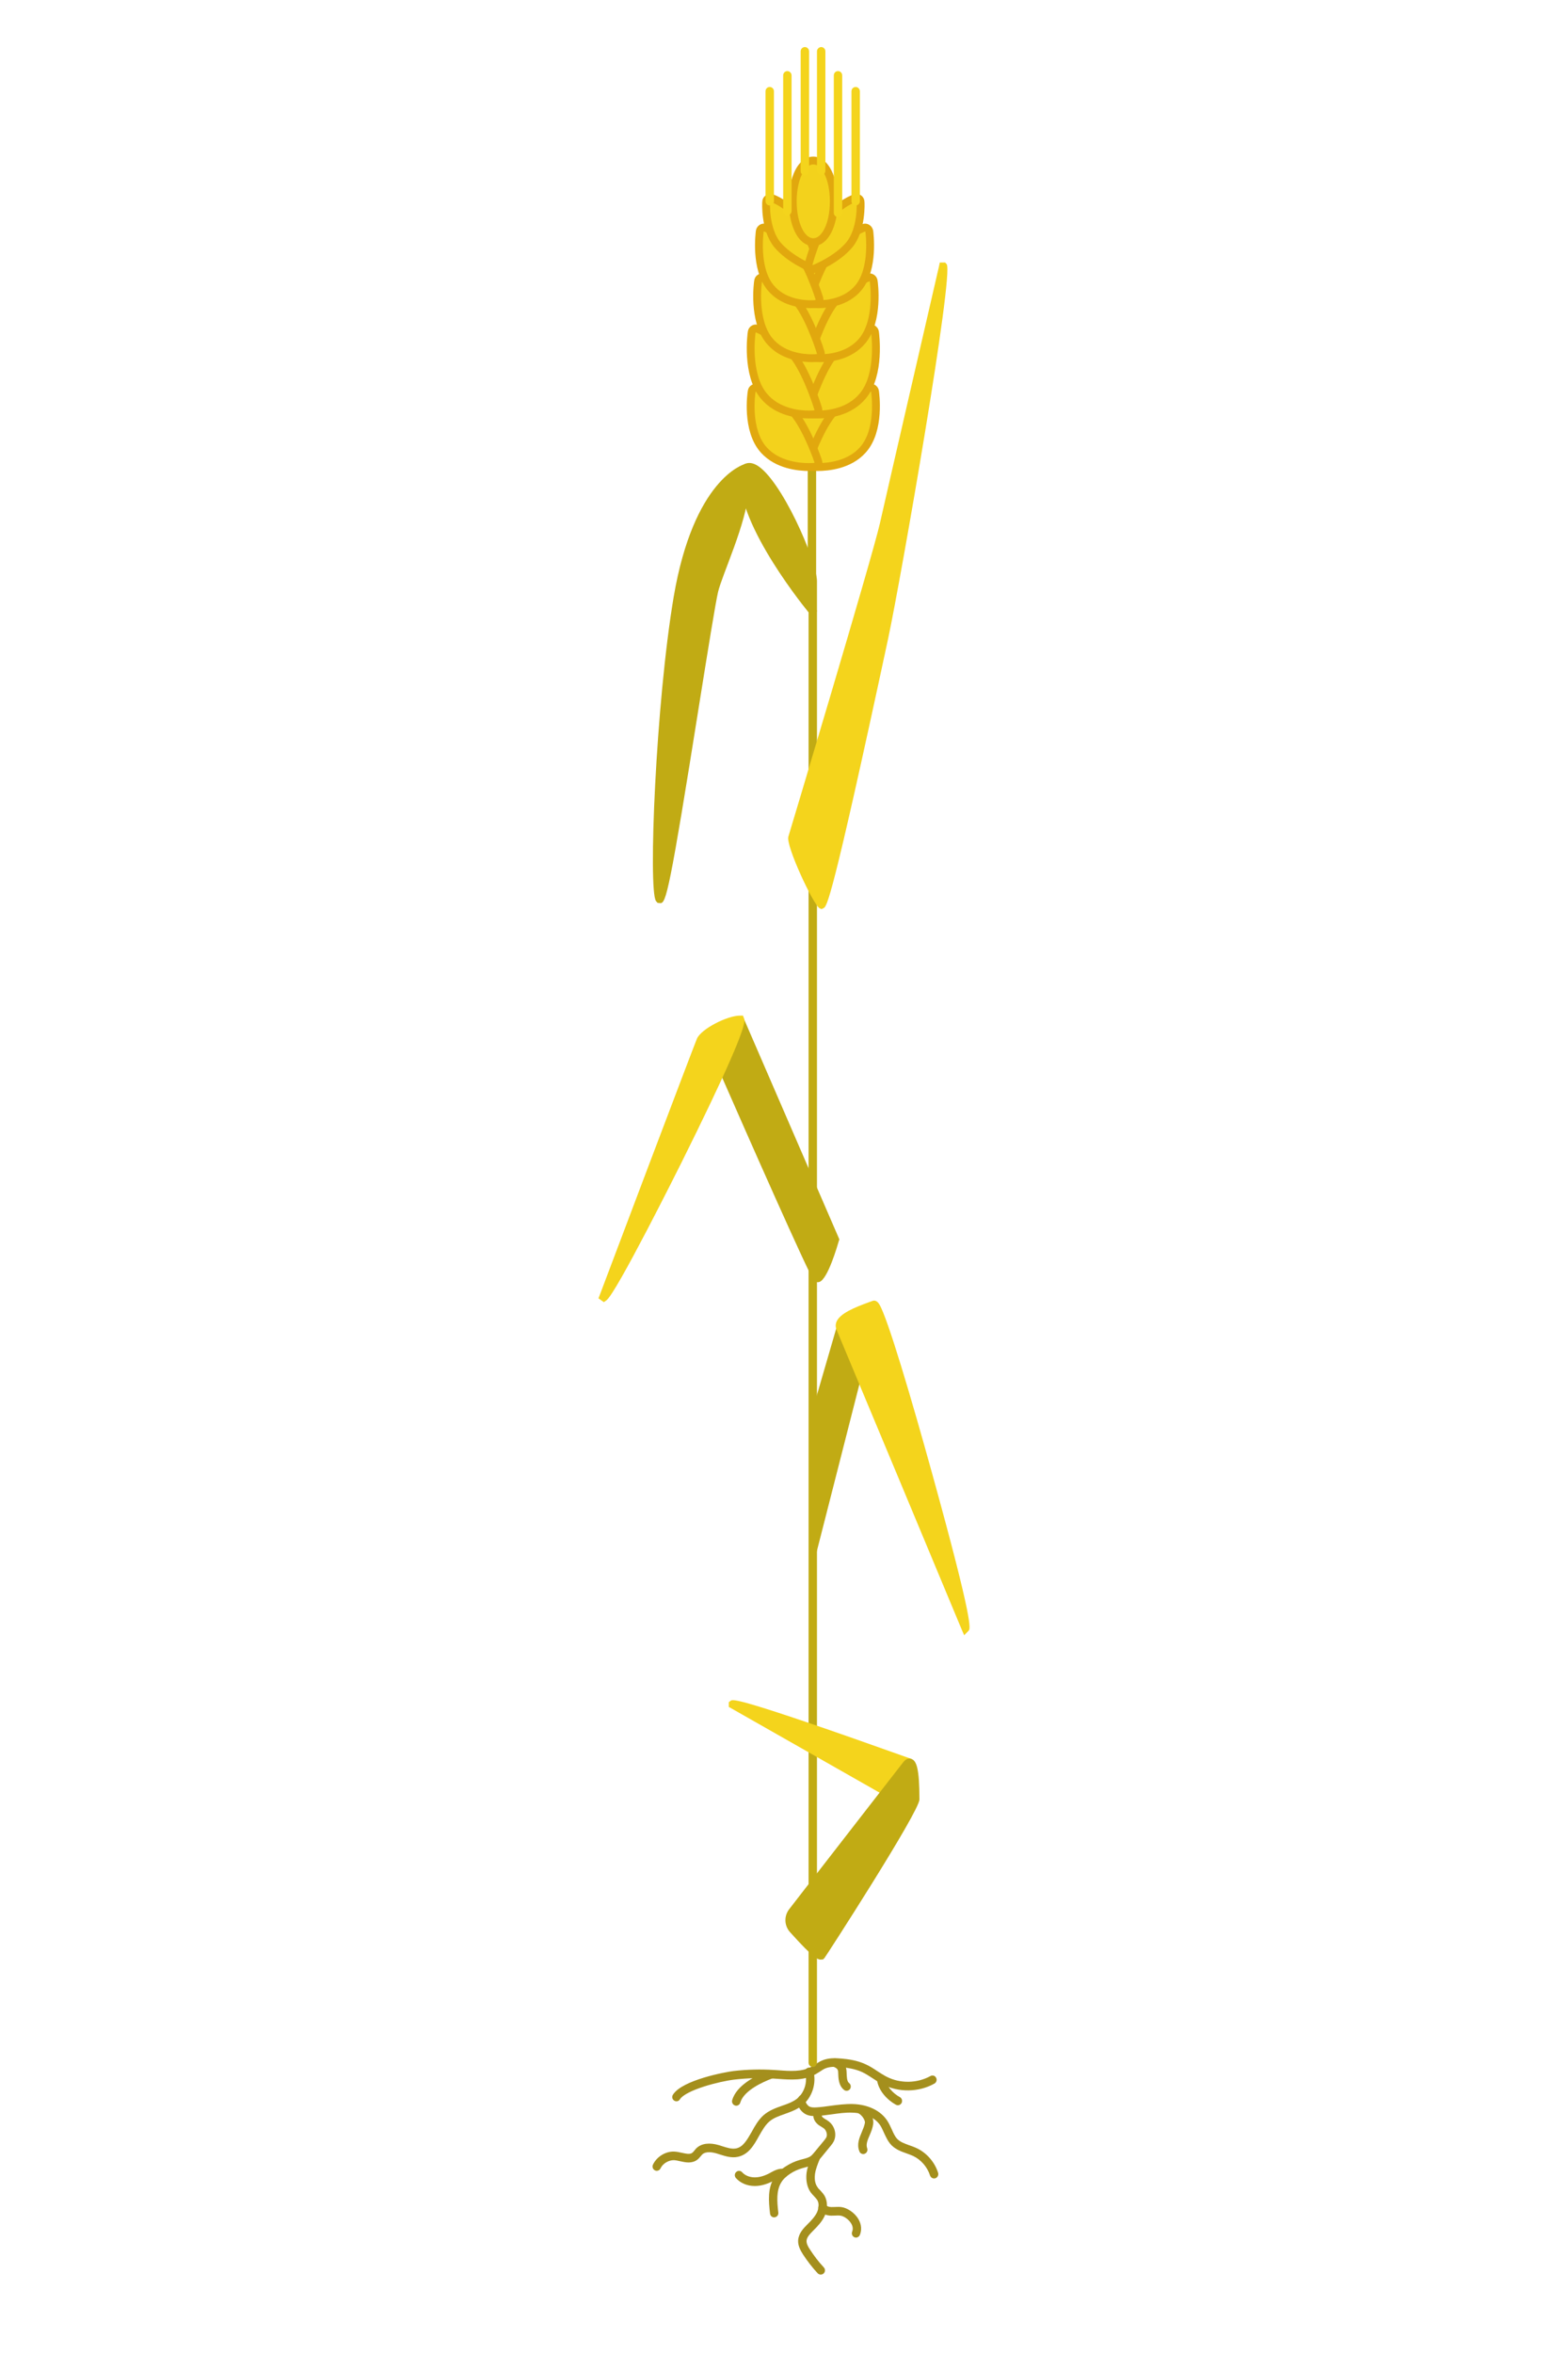 <?xml version="1.0" encoding="utf-8"?>
<!-- Generator: Adobe Illustrator 16.0.0, SVG Export Plug-In . SVG Version: 6.00 Build 0)  -->
<!DOCTYPE svg PUBLIC "-//W3C//DTD SVG 1.1//EN" "http://www.w3.org/Graphics/SVG/1.1/DTD/svg11.dtd">
<svg version="1.1" xmlns="http://www.w3.org/2000/svg" xmlns:xlink="http://www.w3.org/1999/xlink" x="0px" y="0px" width="200px"
	 height="300px" viewBox="0 0 200 300" enable-background="new 0 0 200 300" xml:space="preserve">
<g id="Слой_1">
</g>
<g id="Слой_2">
</g>
<g id="Слой_3">
</g>
<g id="Слой_4">
</g>
<g id="Слой_6">
</g>
<g id="Слой_7">
</g>
<g id="Слой_8">
</g>
<g id="Слой_9">
</g>
<g id="Слой_5">
	<g>
		<path fill="#C1AB14" d="M103.563,74.755c-0.301,0-0.537-0.247-0.537-0.549V57.654c0-0.302,0.236-0.549,0.537-0.549
			c0.299,0,0.537,0.247,0.537,0.549v16.552C104.101,74.508,103.862,74.755,103.563,74.755"/>
		<polygon fill="#C1AB14" points="103.731,179.478 106.901,168.561 110.067,174.73 103.81,199.254 		"/>
		<path fill="#F3D21C" stroke="#E1A80E" stroke-miterlimit="10" d="M103.423,58.286c-1.906,0-3.322-6.979-3.322-16.217
			c0-9.252,1.416-16.224,3.322-16.224c1.908,0,3.322,6.971,3.322,16.224C106.745,51.307,105.331,58.286,103.423,58.286"/>
		<path fill="#F3D21C" stroke="#E1A80E" stroke-miterlimit="10" d="M104.292,59.549c-0.406,0-0.684-0.027-0.707-0.032
			c-0.172-0.013-0.322-0.107-0.408-0.249c-0.084-0.142-0.105-0.313-0.064-0.476c0.064-0.15,1.266-3.725,2.875-5.84
			c1.74-2.304,4.787-3.446,4.914-3.492c0.152-0.056,0.301-0.039,0.451,0.042c0.129,0.083,0.236,0.228,0.258,0.391
			c0.021,0.197,0.729,4.947-1.566,7.481C108.325,59.298,105.603,59.549,104.292,59.549"/>
		<path fill="#F3D21C" stroke="#E1A80E" stroke-miterlimit="10" d="M103.177,59.549c-1.287,0-4.012-0.251-5.75-2.173
			c-2.295-2.536-1.59-7.286-1.545-7.483c0.021-0.163,0.107-0.307,0.258-0.391c0.127-0.082,0.299-0.099,0.449-0.042
			c0.129,0.046,3.156,1.188,4.914,3.492c1.59,2.115,2.811,5.689,2.855,5.84c0.063,0.163,0.041,0.334-0.045,0.476
			c-0.107,0.142-0.258,0.236-0.406,0.249C103.862,59.521,103.606,59.549,103.177,59.549"/>
		<path fill="#F3D21C" stroke="#E1A80E" stroke-miterlimit="10" d="M104.292,52.85c-0.406,0-0.684-0.03-0.729-0.034
			c-0.15-0.018-0.301-0.107-0.387-0.245c-0.084-0.137-0.105-0.309-0.064-0.463c0.064-0.168,1.266-4.068,2.855-6.381
			c1.736-2.512,4.785-3.763,4.914-3.814c0.15-0.061,0.32-0.051,0.471,0.034c0.129,0.085,0.236,0.232,0.258,0.399
			c0.021,0.217,0.729,5.372-1.545,8.122C108.325,52.574,105.603,52.85,104.292,52.85"/>
		<path fill="#F3D21C" stroke="#E1A80E" stroke-miterlimit="10" d="M103.177,52.85c-1.287,0-4.033-0.275-5.771-2.382
			c-2.252-2.75-1.568-7.905-1.523-8.122c0.021-0.167,0.107-0.313,0.258-0.399c0.127-0.085,0.299-0.095,0.449-0.034
			c0.129,0.051,3.176,1.302,4.914,3.814c1.609,2.313,2.811,6.213,2.855,6.381c0.041,0.154,0.02,0.326-0.066,0.463
			c-0.086,0.138-0.213,0.228-0.385,0.245C103.862,52.819,103.606,52.85,103.177,52.85"/>
		<path fill="#F3D21C" stroke="#E1A80E" stroke-miterlimit="10" d="M104.593,45.671c-0.387,0-0.643-0.025-0.686-0.03
			c-0.152-0.02-0.301-0.109-0.389-0.245c-0.082-0.14-0.105-0.309-0.061-0.468c0.041-0.152,1.18-3.794,2.66-5.955
			c1.631-2.356,4.484-3.525,4.592-3.574c0.148-0.064,0.32-0.05,0.471,0.034c0.15,0.086,0.236,0.231,0.258,0.397
			c0.043,0.204,0.688,5.028-1.438,7.607C108.37,45.416,105.796,45.671,104.593,45.671"/>
		<path fill="#F3D21C" stroke="#E1A80E" stroke-miterlimit="10" d="M103.544,45.671c-1.203,0-3.779-0.255-5.41-2.233
			c-2.125-2.579-1.479-7.403-1.436-7.607c0.02-0.166,0.105-0.311,0.256-0.397c0.129-0.084,0.322-0.099,0.473-0.034
			c0.107,0.049,2.961,1.218,4.592,3.574c1.48,2.16,2.619,5.803,2.66,5.955c0.045,0.159,0.023,0.329-0.063,0.468
			c-0.086,0.135-0.217,0.225-0.389,0.245C104.187,45.646,103.95,45.671,103.544,45.671"/>
		<path fill="#F3D21C" stroke="#E1A80E" stroke-miterlimit="10" d="M104.378,38.787c-0.363,0-0.602-0.028-0.643-0.033
			c-0.15-0.017-0.299-0.107-0.387-0.242c-0.086-0.14-0.107-0.307-0.063-0.465c0.041-0.146,1.113-3.583,2.51-5.621
			c1.543-2.227,4.227-3.332,4.355-3.376c0.148-0.064,0.32-0.052,0.451,0.034c0.148,0.085,0.234,0.231,0.279,0.397
			c0.02,0.195,0.643,4.752-1.375,7.189C107.962,38.542,105.538,38.787,104.378,38.787"/>
		<path fill="#F3D21C" stroke="#E1A80E" stroke-miterlimit="10" d="M103.413,38.784c-1.158,0-3.584-0.24-5.129-2.115
			c-2.018-2.437-1.395-6.999-1.375-7.191c0.025-0.164,0.131-0.312,0.26-0.395c0.15-0.086,0.322-0.099,0.473-0.034
			c0.107,0.047,2.811,1.149,4.355,3.376c1.395,2.038,2.467,5.475,2.512,5.621c0.041,0.156,0.021,0.328-0.066,0.463
			c-0.084,0.14-0.236,0.228-0.387,0.247C104.015,38.761,103.776,38.784,103.413,38.784"/>
		<path fill="#F3D21C" stroke="#E1A80E" stroke-miterlimit="10" d="M103.821,34.292c-0.066,0-0.131-0.013-0.193-0.037
			c-0.129-0.045-2.918-1.184-4.484-3.062c-1.588-1.935-1.438-5.312-1.416-5.453c0-0.17,0.086-0.326,0.234-0.421
			c0.131-0.098,0.303-0.124,0.453-0.073c0.084,0.03,2.082,0.706,3.498,2.706c1.479,2.057,2.379,5.503,2.424,5.648
			c0.041,0.202,0,0.416-0.15,0.553C104.079,34.245,103.95,34.292,103.821,34.292"/>
		<path fill="#F3D21C" stroke="#E1A80E" stroke-miterlimit="10" d="M103.671,34.292c-0.127,0-0.258-0.047-0.344-0.142
			c-0.172-0.133-0.215-0.347-0.172-0.549c0.043-0.146,0.945-3.591,2.426-5.648c1.414-2,3.412-2.675,3.498-2.706
			c0.148-0.051,0.32-0.025,0.471,0.073c0.127,0.095,0.215,0.251,0.215,0.421c0.02,0.142,0.172,3.518-1.418,5.453
			c-1.543,1.877-4.354,3.017-4.484,3.062C103.8,34.279,103.735,34.292,103.671,34.292"/>
		<path fill="#F3D21C" stroke="#E1A80E" stroke-miterlimit="10" d="M103.735,30.877c-1.502,0-2.617-2.24-2.617-5.205
			c0-2.969,1.115-5.206,2.617-5.206s2.617,2.237,2.617,5.206C106.353,28.637,105.237,30.877,103.735,30.877"/>
		<g>
			<path fill="#F4D41C" d="M98.179,26.196c-0.301,0-0.537-0.245-0.537-0.549V11.638c0-0.305,0.236-0.549,0.537-0.549
				c0.299,0,0.537,0.245,0.537,0.549v14.009C98.716,25.951,98.478,26.196,98.179,26.196"/>
			<path fill="#F4D41C" d="M109.142,26.196c-0.299,0-0.537-0.245-0.537-0.549V11.638c0-0.305,0.238-0.549,0.537-0.549
				c0.279,0,0.535,0.245,0.535,0.549v14.009C109.677,25.951,109.421,26.196,109.142,26.196"/>
			<path fill="#F4D41C" d="M100.431,27.456c-0.299,0-0.537-0.247-0.537-0.55V9.613c0-0.305,0.238-0.549,0.537-0.549
				c0.279,0,0.537,0.245,0.537,0.549v17.293C100.968,27.208,100.71,27.456,100.431,27.456"/>
			<path fill="#F4D41C" d="M106.888,27.674c-0.299,0-0.535-0.247-0.535-0.549V9.613c0-0.301,0.236-0.549,0.535-0.549
				c0.303,0,0.537,0.249,0.537,0.549v17.512C107.425,27.427,107.19,27.674,106.888,27.674"/>
			<path fill="#F4D41C" d="M102.663,22.364c-0.299,0-0.537-0.245-0.537-0.549V6.549c0-0.305,0.238-0.549,0.537-0.549
				s0.535,0.245,0.535,0.549v15.266C103.198,22.12,102.962,22.364,102.663,22.364"/>
			<path fill="#F4D41C" d="M104.743,22.311c-0.279,0-0.537-0.246-0.537-0.549V6.549c0-0.305,0.258-0.549,0.537-0.549
				c0.301,0,0.537,0.245,0.537,0.549v15.212C105.28,22.064,105.044,22.311,104.743,22.311"/>
		</g>
		<path fill="#A48F1D" d="M86.29,267.908c-0.105,0-0.215-0.025-0.301-0.09c-0.256-0.166-0.322-0.507-0.148-0.761
			c1.201-1.879,6.717-2.887,7.744-3.012c1.695-0.192,3.436-0.24,5.131-0.13l0.557,0.035c1.502,0.116,3.047,0.224,4.271-0.467
			c0.146-0.086,0.299-0.181,0.449-0.279c0.258-0.176,0.537-0.355,0.836-0.484c0.795-0.353,1.674-0.335,2.51-0.258
			c0.881,0.077,1.998,0.232,3.047,0.715c0.561,0.251,1.053,0.572,1.523,0.887c0.389,0.252,0.773,0.506,1.182,0.712
			c1.738,0.891,3.883,0.854,5.6-0.091c0.258-0.141,0.58-0.045,0.709,0.223c0.15,0.266,0.043,0.597-0.215,0.743
			c-1.996,1.114-4.529,1.158-6.588,0.111c-0.43-0.228-0.857-0.499-1.266-0.772c-0.471-0.305-0.9-0.593-1.373-0.811
			c-0.902-0.417-1.932-0.552-2.705-0.625c-0.684-0.066-1.416-0.084-2.016,0.176c-0.236,0.105-0.449,0.254-0.666,0.398
			c-0.172,0.111-0.344,0.22-0.516,0.316c-1.5,0.848-3.195,0.723-4.848,0.605l-0.559-0.038c-1.65-0.105-3.305-0.061-4.955,0.128
			c-1.953,0.229-6.203,1.328-6.975,2.521C86.634,267.821,86.462,267.908,86.29,267.908"/>
		<path fill="#A48F1D" d="M83.761,276.773c-0.066,0-0.152-0.019-0.217-0.055c-0.279-0.131-0.385-0.46-0.258-0.734
			c0.494-1.035,1.629-1.715,2.727-1.663c0.32,0.016,0.643,0.082,0.965,0.155c0.645,0.14,1.051,0.207,1.328-0.004
			c0.088-0.063,0.152-0.163,0.258-0.271c0.086-0.111,0.174-0.228,0.279-0.326c0.646-0.604,1.652-0.731,2.875-0.37l0.43,0.139
			c0.621,0.193,1.18,0.377,1.74,0.274c0.9-0.184,1.393-1.081,1.994-2.116c0.408-0.756,0.859-1.534,1.502-2.114
			c0.709-0.617,1.543-0.919,2.361-1.208c0.707-0.242,1.35-0.475,1.887-0.881c0.945-0.738,1.395-2.12,1.074-3.287
			c-0.088-0.292,0.063-0.597,0.365-0.682c0.277-0.088,0.578,0.081,0.664,0.373c0.451,1.613-0.15,3.453-1.461,4.468
			c-0.662,0.513-1.438,0.788-2.166,1.05c-0.75,0.266-1.48,0.517-2.016,1c-0.516,0.453-0.902,1.153-1.289,1.827
			c-0.643,1.165-1.33,2.369-2.725,2.648c-0.793,0.16-1.566-0.092-2.252-0.306l-0.41-0.13c-0.6-0.176-1.393-0.295-1.846,0.128
			c-0.063,0.066-0.127,0.144-0.193,0.221c-0.127,0.144-0.254,0.305-0.426,0.441c-0.709,0.53-1.502,0.354-2.211,0.197
			c-0.258-0.06-0.516-0.117-0.773-0.133c-0.664-0.013-1.416,0.407-1.717,1.043C84.165,276.657,83.974,276.773,83.761,276.773"/>
		<path fill="#A48F1D" d="M93.909,268.47c-0.043,0-0.107-0.008-0.152-0.025c-0.279-0.086-0.451-0.391-0.365-0.681
			c0.561-1.963,3.156-3.198,4.656-3.764c0.279-0.106,0.58,0.037,0.688,0.325c0.086,0.283-0.041,0.6-0.32,0.703
			c-1.051,0.396-3.541,1.489-3.992,3.047C94.358,268.313,94.144,268.47,93.909,268.47"/>
		<path fill="#A48F1D" d="M119.142,277.744c-0.236,0-0.43-0.147-0.514-0.378c-0.344-1.07-1.139-1.995-2.125-2.471
			c-0.277-0.131-0.58-0.238-0.859-0.341c-0.688-0.241-1.373-0.49-1.93-1.043c-0.451-0.468-0.709-1.039-0.967-1.597
			c-0.15-0.338-0.301-0.665-0.473-0.943c-0.943-1.39-2.789-1.593-3.539-1.613c-0.881-0.041-1.76,0.09-2.682,0.219
			c-0.582,0.077-1.16,0.158-1.762,0.198c-0.537,0.037-1.18,0.037-1.693-0.318c-0.408-0.262-0.838-0.819-0.881-1.377
			c-0.043-0.316,0.043-0.607,0.236-0.819c0.215-0.215,0.557-0.224,0.773-0.014c0.193,0.192,0.215,0.508,0.041,0.729
			c0.021,0.134,0.217,0.432,0.408,0.563c0.26,0.171,0.666,0.171,1.051,0.141c0.561-0.037,1.117-0.115,1.674-0.193
			c0.924-0.123,1.889-0.248,2.877-0.228c1.932,0.059,3.52,0.821,4.375,2.095c0.238,0.356,0.41,0.737,0.582,1.107
			c0.213,0.484,0.406,0.939,0.729,1.266c0.385,0.382,0.943,0.583,1.523,0.792c0.322,0.115,0.666,0.233,0.967,0.381
			c1.266,0.603,2.273,1.774,2.703,3.126c0.086,0.288-0.064,0.597-0.344,0.693C119.247,277.735,119.206,277.744,119.142,277.744"/>
		<path fill="#A48F1D" d="M110.108,274.634c-0.215,0-0.428-0.132-0.492-0.347c-0.365-0.891,0-1.736,0.32-2.488
			c0.172-0.407,0.322-0.789,0.387-1.157c0.041-0.283-0.322-0.937-0.816-1.193c-0.279-0.137-0.363-0.469-0.236-0.738
			c0.129-0.275,0.451-0.378,0.709-0.244c0.881,0.446,1.523,1.514,1.395,2.339c-0.064,0.508-0.256,0.977-0.451,1.43
			c-0.279,0.633-0.492,1.178-0.32,1.646c0.107,0.28-0.021,0.601-0.303,0.712C110.237,274.62,110.173,274.634,110.108,274.634"/>
		<path fill="#A48F1D" d="M107.985,266.57c-0.109,0-0.236-0.035-0.322-0.11c-0.709-0.554-0.73-1.514-0.752-2.211
			c0-0.327-0.086-0.55-0.58-0.734c-0.277-0.107-0.406-0.425-0.322-0.709c0.109-0.284,0.41-0.429,0.709-0.321
			c0.838,0.32,1.268,0.905,1.268,1.742c0.02,0.531,0.02,1.13,0.32,1.36c0.236,0.185,0.277,0.528,0.107,0.771
			C108.306,266.5,108.134,266.57,107.985,266.57"/>
		<path fill="#A48F1D" d="M114.53,268.414c-0.086,0-0.172-0.023-0.26-0.068c-1.01-0.554-2.252-1.738-2.424-3.261
			c-0.043-0.306,0.172-0.576,0.473-0.61c0.277-0.046,0.557,0.177,0.578,0.478c0.129,1.035,1.029,1.965,1.887,2.426
			c0.26,0.144,0.344,0.477,0.217,0.742C114.894,268.308,114.722,268.414,114.53,268.414"/>
		<path fill="#A48F1D" d="M98.735,282.706c-0.258,0-0.492-0.205-0.516-0.484c-0.191-1.633-0.299-3.205,0.496-4.526
			c0.342-0.559,0.834-1.058,1.5-1.484c0.559-0.364,1.16-0.645,1.803-0.828l0.365-0.096c0.385-0.1,0.771-0.196,1.029-0.398
			c0.172-0.124,0.322-0.305,0.473-0.494l1.223-1.479c0.129-0.164,0.236-0.298,0.301-0.43c0.148-0.349,0-0.854-0.322-1.124
			c-0.107-0.077-0.213-0.143-0.322-0.208c-0.193-0.11-0.406-0.239-0.578-0.423c-0.451-0.434-0.643-1.189-0.193-1.706
			c0.193-0.225,0.537-0.249,0.75-0.046c0.217,0.194,0.258,0.527,0.064,0.752c0,0.044,0.045,0.14,0.107,0.207
			c0.107,0.097,0.236,0.182,0.385,0.269c0.152,0.091,0.303,0.181,0.432,0.286c0.752,0.589,1.008,1.647,0.643,2.461
			c-0.129,0.277-0.301,0.493-0.449,0.667l-1.201,1.467c-0.193,0.234-0.408,0.487-0.666,0.689c-0.449,0.327-0.965,0.458-1.416,0.574
			l-0.322,0.088c-0.537,0.156-1.053,0.388-1.523,0.697c-0.516,0.337-0.922,0.722-1.16,1.136c-0.621,1.021-0.535,2.387-0.363,3.815
			c0.045,0.306-0.172,0.577-0.473,0.614C98.78,282.706,98.757,282.706,98.735,282.706"/>
		<path fill="#A48F1D" d="M96.267,278.707c-0.967,0-1.822-0.369-2.402-1.012c-0.193-0.225-0.193-0.571,0.045-0.776
			c0.213-0.204,0.557-0.188,0.75,0.037c0.363,0.41,0.965,0.652,1.607,0.652h0.023c0.6-0.003,1.221-0.188,1.93-0.563l0.107-0.066
			c0.473-0.255,1.072-0.571,1.719-0.443c0.299,0.056,0.492,0.343,0.428,0.642c-0.043,0.299-0.322,0.495-0.623,0.435
			c-0.277-0.048-0.643,0.137-1.008,0.34l-0.127,0.068c-0.861,0.456-1.654,0.679-2.404,0.687H96.267z"/>
		<path fill="#A48F1D" d="M104.681,290c-0.131,0-0.281-0.056-0.389-0.167c-0.684-0.738-1.309-1.545-1.867-2.397
			c-0.32-0.507-0.664-1.119-0.621-1.812c0.064-0.901,0.707-1.55,1.18-2.022c0.494-0.483,0.945-0.969,1.223-1.526
			c0.193-0.438,0.324-1.077,0.045-1.562c-0.107-0.167-0.258-0.326-0.408-0.493c-0.152-0.166-0.324-0.335-0.451-0.52
			c-0.449-0.639-0.623-1.512-0.516-2.455c0.107-0.778,0.41-1.488,0.668-2.174c0.127-0.279,0.449-0.419,0.707-0.305
			c0.279,0.116,0.406,0.434,0.299,0.716v0.009c-0.258,0.647-0.514,1.264-0.6,1.902c-0.043,0.385-0.088,1.109,0.322,1.663
			c0.086,0.146,0.213,0.274,0.344,0.399c0.172,0.197,0.385,0.421,0.557,0.695c0.408,0.727,0.408,1.701,0,2.6
			c-0.344,0.721-0.881,1.283-1.438,1.837c-0.449,0.454-0.836,0.862-0.859,1.304c-0.02,0.364,0.195,0.764,0.451,1.138
			c0.516,0.797,1.094,1.553,1.738,2.241c0.215,0.222,0.215,0.566,0,0.779C104.956,289.948,104.829,290,104.681,290"/>
		<path fill="#A48F1D" d="M109.185,285.284c-0.064,0-0.129-0.008-0.191-0.038c-0.281-0.111-0.41-0.429-0.303-0.712
			c0.131-0.33,0.088-0.676-0.107-1.021c-0.318-0.56-0.965-0.97-1.393-1.027c-0.215-0.032-0.43-0.02-0.645-0.007
			c-0.172,0.009-0.365,0.014-0.537,0.012c-0.684-0.024-1.221-0.279-1.545-0.715c-0.172-0.245-0.105-0.589,0.129-0.768
			c0.236-0.174,0.58-0.125,0.752,0.123c0.107,0.154,0.365,0.25,0.686,0.26c0.15,0.003,0.301-0.003,0.473-0.009
			c0.279-0.015,0.559-0.027,0.836,0.016c0.688,0.096,1.654,0.666,2.168,1.563c0.365,0.645,0.43,1.33,0.17,1.98
			C109.593,285.155,109.399,285.284,109.185,285.284"/>
		<path fill="#C1AB14" d="M103.671,263.531c-0.301,0-0.537-0.246-0.537-0.55V78.074c-1.307-1.599-10.213-12.881-8.496-18.549
			l0.064-0.206l0.193-0.107c0.322-0.192,0.879-0.334,1.629,0.099c3.092,1.768,7.596,11.992,7.682,14.747v3.707
			c0.021,0.086,0.021,0.174,0,0.258v184.959C104.206,263.285,103.972,263.531,103.671,263.531"/>
		<path fill="#C1AB14" d="M84.231,115.149c-0.045,0-0.086-0.005-0.129-0.014l-0.236-0.027l-0.195-0.226
			c-1.008-1.407-0.02-25.288,2.256-38.774c2.551-14.97,8.816-16.875,9.096-16.947c0.119-0.034,0.596,0.549,0.443,3.476
			c-0.211,3.99-3.344,10.596-3.877,12.839c-0.342,1.47-1.285,7.365-2.381,14.189C85.39,113.69,84.96,115.149,84.231,115.149"/>
		<path fill="#F4D41C" d="M104.788,115.912l-0.258-0.119c-0.775-0.401-4.336-8.009-3.973-9.129
			c0.086-0.264,10.666-35.483,11.674-39.935c0.988-4.377,7.553-32.836,7.553-32.836l0.086-0.422h0.688l0.193,0.217
			c0.945,1.206-5.814,39.965-7.467,47.73c-7.275,33.902-7.813,34.169-8.262,34.379L104.788,115.912z"/>
		<path fill="#C1AB14" d="M104.313,163.479c-0.172,0-0.363-0.077-0.492-0.215c-0.58-0.592-8.648-18.885-12.08-26.722
			c-0.131-0.278,3.002-7.002,3.111-6.724l12.209,28.2l-0.066,0.191c-0.148,0.507-1.414,4.955-2.51,5.243
			C104.442,163.471,104.378,163.479,104.313,163.479"/>
		<path fill="#F4D41C" d="M77.021,166.022l-0.688-0.491l0.15-0.375c0.473-1.296,11.975-31.687,12.404-32.708
			c0.535-1.274,3.902-2.958,5.471-2.958h0.408l0.17,0.448c0.281,0.905-2.424,7.05-8.002,18.266
			c-0.344,0.682-8.346,16.733-9.592,17.588L77.021,166.022z"/>
		<path fill="#F4D41C" d="M122.981,208.492l-0.322-0.747c-0.148-0.369-15.406-36.932-15.963-38.226c-0.131-0.323-0.131-0.67,0-1.001
			c0.451-1.07,2.297-1.817,4.141-2.492l0.451-0.162c0.17-0.071,0.535-0.107,0.859,0.416c1.051,1.668,4.162,12.222,6.736,21.539
			c5.363,19.372,4.893,19.86,4.654,20.098L122.981,208.492z"/>
		<path fill="#F4D41C" d="M112.491,228.729l-19.527-11.1v-0.609l0.236-0.179c0.299-0.211,0.793-0.529,23.045,7.413
			c0.279,0.099-3.305,4.544-3.498,4.544"/>
		<path fill="#C1AB14" d="M104.681,249.844c-0.303-0.008-0.795-0.019-3.906-3.496c-0.75-0.824-0.795-2.06-0.107-2.939l3.24-4.184
			c4.313-5.552,10.537-13.582,11.285-14.528c0.432-0.561,0.859-0.517,1.053-0.441c0.643,0.228,1.029,1.172,1.029,5.165
			c0,1.561-11.994,20.109-12.123,20.233l-0.172,0.165L104.681,249.844z"/>
	</g>
</g>
</svg>
